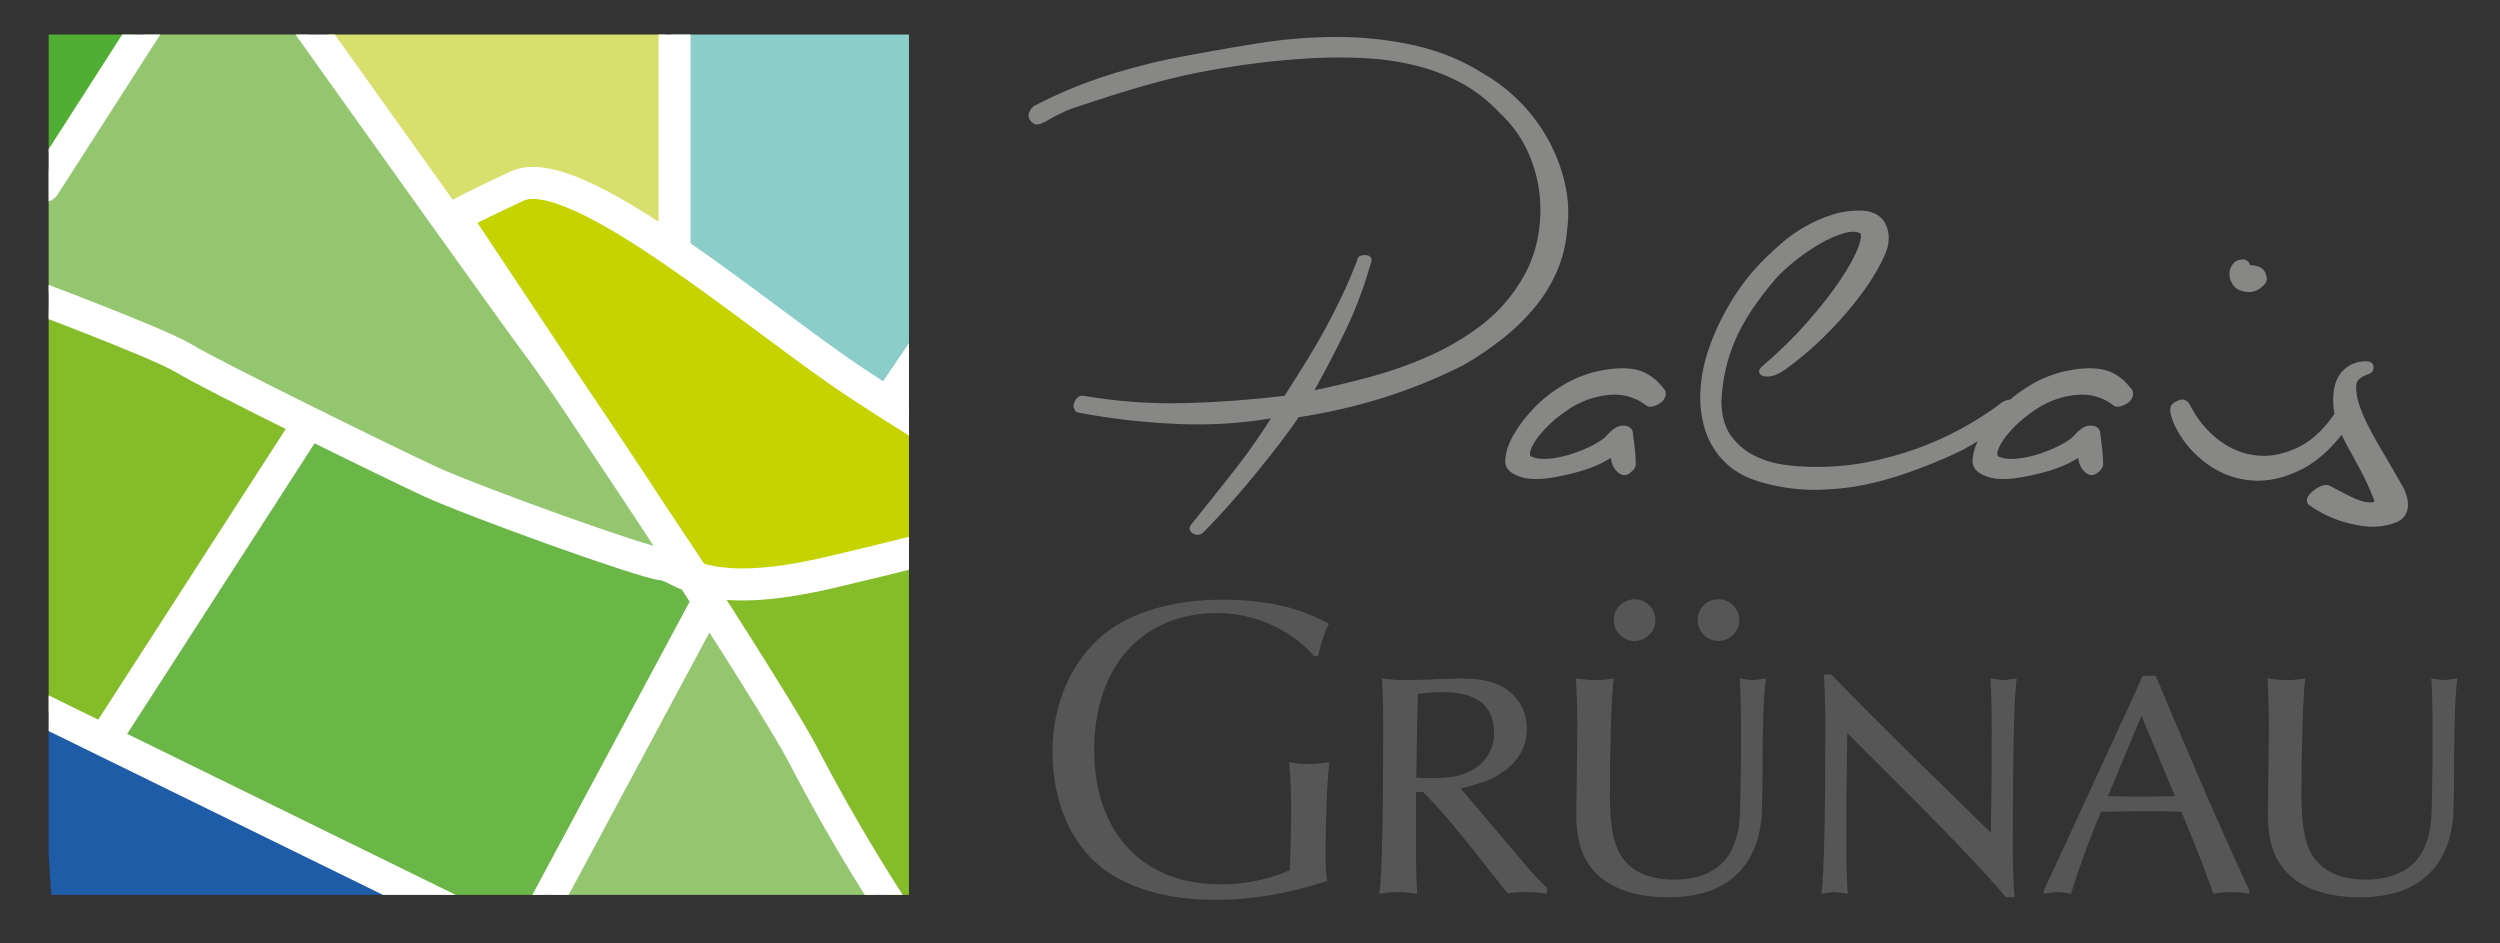 <?xml version="1.0" encoding="utf-8"?>
<!-- Generator: Adobe Illustrator 15.1.0, SVG Export Plug-In . SVG Version: 6.00 Build 0)  -->
<!DOCTYPE svg PUBLIC "-//W3C//DTD SVG 1.1//EN" "http://www.w3.org/Graphics/SVG/1.1/DTD/svg11.dtd">
<svg version="1.1" xmlns="http://www.w3.org/2000/svg" xmlns:xlink="http://www.w3.org/1999/xlink" x="0px" y="0px"
	 width="222.667px" height="84px" viewBox="0 0 222.667 84" enable-background="new 0 0 222.667 84" xml:space="preserve">
<rect x="0" y="0" width="222.667" height="84" fill="#333333" stroke="none"/>
<g id="Ebene_2">
</g>
<g id="Ebene_1">
	<g>
		<path fill="#575656" d="M117.028,58.43c-1.992-2.336-5.324-3.83-8.579-3.83c-6.703,0-10.992,4.749-10.992,12.18
			c0,7.392,4.328,11.987,11.222,11.987c2.183,0,4.328-0.421,6.205-1.264c0.077-2.451,0.115-3.792,0.115-5.094
			c0-1.915-0.038-3.141-0.191-4.52c0.689,0.115,1.073,0.153,1.647,0.153c0.575,0,1.072-0.038,1.953-0.153
			c-0.191,1.379-0.345,5.018-0.345,8.272c0,1.264,0.039,1.532,0.153,2.298c-3.485,1.149-6.741,1.686-9.919,1.686
			c-3.332,0-6.128-0.574-8.502-1.8c-3.792-1.915-6.051-6.167-6.051-11.375c0-4.29,1.685-8.12,4.596-10.494
			c2.413-1.953,6.167-3.064,10.494-3.064c3.868,0,6.779,0.651,9.537,2.145c-0.307,0.498-0.804,1.954-0.958,2.873H117.028z"/>
		<path fill="#575656" d="M126.11,75.052c0,2.068,0.038,3.103,0.114,4.558c-0.804-0.115-1.225-0.153-1.799-0.153
			c-0.498,0-0.881,0.038-1.57,0.153c0.229-1.532,0.344-6.855,0.344-14.822c0-1.953-0.038-2.872-0.115-4.366
			c0.844,0.115,1.265,0.153,2.146,0.153l1.839-0.038c1.072-0.038,2.451-0.115,2.872-0.115c2.145,0,3.485,0.345,4.481,1.149
			c0.995,0.804,1.57,1.991,1.57,3.332c0,1.493-0.689,2.796-1.992,3.753c-0.996,0.728-1.877,1.072-3.906,1.57
			c4.06,4.788,4.137,4.864,5.975,7.048c0.881,0.995,1.264,1.378,1.723,1.8v0.536c-0.766-0.115-1.148-0.153-2.067-0.153
			c-0.651,0-0.881,0.038-1.417,0.115c-0.153-0.191-0.269-0.307-0.307-0.345l-1.417-1.801c-3.37-4.289-4.711-5.783-5.86-6.894h-0.612
			V75.052z M127.489,69.307c1.762,0,2.834-0.229,3.792-0.805c1.11-0.689,1.8-1.876,1.8-3.217c0-2.413-1.532-3.639-4.52-3.639
			c-0.575,0-1.264,0.039-2.26,0.153c-0.077,1.647-0.077,1.877-0.153,7.469C126.876,69.307,127.259,69.307,127.489,69.307z"/>
		<path fill="#575656" d="M155.067,64.979c0-2.068-0.038-3.141-0.115-4.558c0.192,0.038,0.384,0.038,0.421,0.077
			c0.384,0.038,0.652,0.076,0.767,0.076s0.345-0.038,0.612-0.076l0.537-0.077c-0.154,0.92-0.23,2.337-0.269,4.635
			c0,0.65-0.038,1.302-0.038,1.953v1.953l-0.039,2.949c-0.037,2.298-0.689,4.289-1.953,5.668c-1.455,1.57-3.523,2.337-6.434,2.337
			c-2.682,0-4.864-0.689-6.205-1.954c-1.379-1.264-1.991-2.987-1.953-5.668l0.076-6.128c0.039-2.911-0.037-4.328-0.114-5.745
			c0.804,0.115,1.226,0.153,1.8,0.153c0.498,0,0.881-0.038,1.57-0.153c-0.191,1.226-0.345,6.014-0.345,10.38
			c0,2.643,0.307,4.289,0.958,5.361c0.919,1.455,2.489,2.184,4.787,2.184c2.566,0,4.404-0.996,5.209-2.873
			c0.612-1.379,0.65-2.374,0.689-5.4l0.038-2.643V64.979z M147.445,55.251c0,0.995-0.842,1.838-1.877,1.838
			c-0.995,0-1.838-0.843-1.838-1.876c0-0.996,0.843-1.839,1.877-1.839C146.603,53.374,147.445,54.217,147.445,55.251z
			 M154.914,55.251c0,0.995-0.843,1.838-1.877,1.838c-0.996,0-1.838-0.843-1.838-1.876c0-1.034,0.842-1.839,1.877-1.839
			C154.071,53.374,154.914,54.217,154.914,55.251z"/>
		<path fill="#575656" d="M175.216,72.103c0.689,0.689,1.455,1.455,2.105,2.068c0.077-4.635,0.077-6.281,0.077-9.384
			c0-1.838-0.038-2.872-0.114-4.366c0.191,0.038,0.383,0.038,0.459,0.077c0.345,0.038,0.613,0.076,0.728,0.076
			c0.115,0,0.345-0.038,0.612-0.076l0.537-0.077c-0.23,1.57-0.346,6.817-0.346,14.745c0,1.954,0.039,2.988,0.154,4.75h-0.767
			c-2.259-2.682-5.975-6.512-11.796-12.295c-0.345-0.306-1.111-1.11-2.299-2.298l-0.037-0.076c-0.077,5.094-0.077,6.779-0.077,9.996
			c0,1.953,0.038,2.872,0.114,4.366c-0.191-0.038-0.383-0.077-0.42-0.077c-0.384-0.038-0.652-0.076-0.767-0.076
			c-0.191,0-0.229,0-1.149,0.153c0.23-1.57,0.346-6.895,0.346-14.784c0-1.991-0.039-2.948-0.115-4.749h0.65
			c2.337,2.413,5.018,5.094,7.354,7.393L175.216,72.103z"/>
		<path fill="#575656" d="M191.995,60.191c0.383,0.843,0.536,1.302,1.456,3.447c3.369,7.966,4.787,11.106,6.893,15.702v0.269
			c-0.65-0.115-0.918-0.153-1.646-0.153c-0.689,0-0.957,0.038-1.57,0.153c-0.076-0.229-0.307-0.919-1.072-2.949
			c-0.383-0.996-0.996-2.489-1.762-4.366h-0.345l-1.341-0.038h-1.991c-1.608,0-1.608,0.038-3.332,0.038h-0.153
			c-0.881,2.068-1.953,4.94-2.681,7.315c-0.575-0.115-0.843-0.153-1.149-0.153c-0.344,0-0.65,0.038-1.264,0.153v-0.307
			c0.92-1.953,3.408-7.315,7.43-16.086c0.651-1.379,1.072-2.374,1.149-2.565l0.229-0.46H191.995z M187.744,70.915
			c2.029,0.038,2.183,0.038,2.91,0.038c0.805,0,0.958,0,3.064-0.038l-2.987-7.162L187.744,70.915z"/>
		<path fill="#575656" d="M216.664,64.979c0-2.068-0.039-3.141-0.115-4.558c0.191,0.038,0.383,0.038,0.421,0.077
			c0.384,0.038,0.651,0.076,0.767,0.076c0.114,0,0.344-0.038,0.612-0.076l0.536-0.077c-0.153,0.92-0.229,2.337-0.268,4.635
			c0,0.65-0.039,1.302-0.039,1.953v1.953l-0.038,2.949c-0.038,2.298-0.689,4.289-1.953,5.668c-1.456,1.57-3.523,2.337-6.435,2.337
			c-2.681,0-4.863-0.689-6.204-1.954c-1.379-1.264-1.991-2.987-1.954-5.668l0.077-6.128c0.038-2.911-0.038-4.328-0.114-5.745
			c0.804,0.115,1.225,0.153,1.799,0.153c0.498,0,0.881-0.038,1.57-0.153c-0.191,1.226-0.344,6.014-0.344,10.38
			c0,2.643,0.307,4.289,0.957,5.361c0.92,1.455,2.49,2.184,4.787,2.184c2.566,0,4.404-0.996,5.209-2.873
			c0.613-1.379,0.651-2.374,0.689-5.4l0.039-2.643V64.979z"/>
	</g>
	<path fill="#878786" d="M208.804,33.199c-0.52,0.538-0.779,1.345-0.779,2.421c0,0.743,0.111,1.419,0.334,2.031
		s0.51,1.244,0.862,1.892c0.353,0.65,0.742,1.364,1.169,2.144c0.426,0.778,0.844,1.688,1.252,2.727c0,0.037,0.01,0.074,0.028,0.111
		s0.028,0.075,0.028,0.111c0,0.223-0.187,0.334-0.558,0.334c-0.521,0-1.132-0.176-1.836-0.529c-0.705-0.353-1.336-0.676-1.892-0.973
		c-0.038-0.037-0.112-0.057-0.223-0.057c-0.261,0-0.576,0.14-0.947,0.417c-0.37,0.279-0.555,0.529-0.555,0.752
		c0,0.111,0.035,0.187,0.11,0.223c0.89,0.631,1.836,1.104,2.838,1.419c1.002,0.314,1.929,0.473,2.783,0.473
		c0.63,0,1.26-0.121,1.892-0.361c0.631-0.242,0.946-0.714,0.946-1.419c0-0.334-0.112-0.76-0.334-1.279
		c-0.521-0.928-1.039-1.827-1.558-2.699c-0.521-0.872-0.984-1.688-1.393-2.449c-0.408-0.76-0.732-1.475-0.974-2.143
		c-0.241-0.667-0.361-1.28-0.361-1.837c0-0.37,0.083-0.64,0.25-0.807s0.343-0.297,0.529-0.39c0.185-0.092,0.362-0.167,0.528-0.223
		s0.25-0.176,0.25-0.361c0-0.223-0.148-0.334-0.444-0.334C209.973,32.393,209.324,32.662,208.804,33.199 M200.179,23.6
		c-0.111-0.186-0.242-0.278-0.391-0.278c-0.334,0-0.584,0.112-0.75,0.334c-0.168,0.223-0.25,0.473-0.25,0.751
		c0,0.279,0.082,0.548,0.25,0.807c0.166,0.261,0.416,0.428,0.75,0.501c0.52,0.149,0.975,0.084,1.365-0.194
		c0.389-0.278,0.564-0.528,0.527-0.751c-0.074-0.408-0.24-0.668-0.5-0.779s-0.576-0.167-0.947-0.167
		C200.234,23.748,200.215,23.674,200.179,23.6 M204.937,39.961c-1.316,0.667-2.607,0.946-3.867,0.834
		c-1.262-0.11-2.44-0.573-3.535-1.391c-1.094-0.815-1.975-1.873-2.643-3.172c-0.186-0.37-0.427-0.501-0.723-0.389
		c-0.299,0.11-0.501,0.24-0.613,0.389c-0.111,0.409,0.057,1.039,0.501,1.892c0.632,1.188,1.521,2.198,2.671,3.033
		s2.43,1.308,3.84,1.419s2.875-0.222,4.397-1.002c1.521-0.779,2.948-2.17,4.285-4.173c0.11-0.148,0.167-0.353,0.167-0.612
		s-0.038-0.481-0.112-0.668c-0.073-0.185-0.176-0.277-0.306-0.277c-0.131,0-0.287,0.166-0.473,0.5
		C207.451,38.088,206.253,39.293,204.937,39.961 M187.435,33.171c-0.853-0.222-1.929-0.202-3.227,0.057
		c-1.113,0.223-2.162,0.622-3.145,1.195c-0.984,0.576-1.847,1.244-2.588,2.005c-0.742,0.761-1.345,1.54-1.809,2.337
		c-0.465,0.798-0.715,1.53-0.751,2.197c-0.038,0.409,0.129,0.733,0.501,0.975c0.369,0.242,0.814,0.398,1.335,0.473
		c0.593,0.075,1.28,0.047,2.06-0.083c0.778-0.13,1.538-0.297,2.281-0.501c0.742-0.204,1.4-0.445,1.977-0.724
		c0.573-0.278,0.974-0.528,1.195-0.751c0,0.186,0.037,0.427,0.111,0.724s0.203,0.538,0.39,0.723c0.296,0.334,0.593,0.391,0.89,0.167
		c0.297-0.223,0.446-0.426,0.446-0.611c0-0.408-0.028-0.863-0.084-1.364c-0.056-0.5-0.12-1.01-0.194-1.53
		c-0.074-0.223-0.297-0.334-0.668-0.334s-0.779,0.261-1.225,0.779c-0.222,0.26-0.604,0.539-1.141,0.835
		c-0.538,0.297-1.15,0.566-1.836,0.807c-0.688,0.242-1.383,0.409-2.088,0.501c-0.705,0.094-1.316,0.048-1.836-0.139
		c-0.371-0.112-0.455-0.436-0.25-0.974c0.203-0.538,0.603-1.131,1.196-1.781c0.593-0.649,1.316-1.261,2.171-1.836
		c0.853-0.575,1.762-0.974,2.727-1.197c1.002-0.223,1.863-0.25,2.588-0.083c0.723,0.167,1.344,0.454,1.863,0.862
		c0.111,0.111,0.27,0.139,0.474,0.084c0.203-0.056,0.39-0.139,0.556-0.251c0.168-0.111,0.287-0.25,0.362-0.417
		c0.074-0.167,0.074-0.324,0-0.474C189.049,33.95,188.289,33.395,187.435,33.171 M165.732,22.041
		c-0.297,0.817-0.834,1.81-1.613,2.979c-0.779,1.168-1.772,2.438-2.978,3.812c-1.206,1.373-2.551,2.69-4.034,3.951
		c-0.334,0.297-0.279,0.473,0.166,0.528s0.983-0.14,1.614-0.584c1.187-0.854,2.3-1.789,3.339-2.811
		c1.038-1.02,1.957-2.03,2.756-3.033c0.797-1.002,1.446-1.938,1.947-2.811c0.5-0.871,0.825-1.566,0.973-2.086
		c0.187-0.742,0.121-1.41-0.193-2.004c-0.316-0.593-0.92-0.927-1.809-1.002c-0.929-0.036-1.818,0.084-2.672,0.362
		c-0.854,0.277-1.65,0.631-2.393,1.058c-0.743,0.427-1.411,0.9-2.004,1.419c-0.594,0.52-1.076,0.965-1.446,1.335
		c-1.112,1.077-2.106,2.329-2.978,3.757c-0.873,1.428-1.549,2.866-2.031,4.313c-0.223,0.631-0.399,1.307-0.529,2.03
		s-0.193,1.467-0.193,2.227c0,0.761,0.101,1.54,0.306,2.337c0.202,0.798,0.547,1.55,1.028,2.254c0.854,1.224,2.051,2.078,3.59,2.56
		c1.539,0.482,3.125,0.742,4.759,0.779c0.89,0,1.789-0.046,2.698-0.139c0.908-0.092,1.865-0.259,2.867-0.501
		c1-0.241,2.076-0.565,3.227-0.975c1.15-0.407,2.43-0.927,3.84-1.558c1.113-0.519,2.161-1.141,3.145-1.864
		c0.982-0.724,1.733-1.399,2.254-2.031c0.147-0.186,0.203-0.324,0.166-0.417s-0.129-0.14-0.277-0.14s-0.316,0.028-0.501,0.083
		c-0.187,0.057-0.334,0.14-0.445,0.251c-1.038,0.779-2.198,1.521-3.478,2.227c-1.28,0.705-2.643,1.316-4.09,1.836
		s-2.959,0.928-4.537,1.225c-1.576,0.297-3.199,0.426-4.868,0.389c-0.743,0-1.578-0.063-2.505-0.194
		c-0.928-0.129-1.809-0.398-2.643-0.808c-0.836-0.406-1.55-1.001-2.143-1.779c-0.594-0.78-0.91-1.837-0.947-3.172
		c0.074-2.005,0.492-3.887,1.253-5.649c0.761-1.762,2.013-3.646,3.757-5.648c0.444-0.481,1.02-1.002,1.725-1.559
		c0.703-0.556,1.428-1.047,2.171-1.474c0.741-0.427,1.455-0.742,2.142-0.946s1.233-0.195,1.643,0.027
		C166.047,20.743,166.029,21.227,165.732,22.041 M145.81,33.171c-0.854-0.222-1.93-0.202-3.228,0.057
		c-1.113,0.223-2.162,0.622-3.144,1.195c-0.984,0.576-1.847,1.244-2.589,2.005c-0.741,0.761-1.345,1.54-1.808,2.337
		c-0.465,0.798-0.715,1.53-0.752,2.197c-0.037,0.409,0.13,0.733,0.501,0.975c0.37,0.242,0.815,0.398,1.336,0.473
		c0.593,0.075,1.28,0.047,2.06-0.083c0.778-0.13,1.538-0.297,2.28-0.501s1.399-0.445,1.976-0.724
		c0.575-0.278,0.975-0.528,1.197-0.751c0,0.186,0.036,0.427,0.111,0.724c0.074,0.297,0.203,0.538,0.389,0.723
		c0.297,0.334,0.594,0.391,0.891,0.167c0.297-0.223,0.445-0.426,0.445-0.611c0-0.408-0.027-0.863-0.084-1.364
		c-0.055-0.5-0.119-1.01-0.193-1.53c-0.075-0.223-0.299-0.334-0.668-0.334c-0.371,0-0.779,0.261-1.225,0.779
		c-0.223,0.26-0.604,0.539-1.141,0.835c-0.538,0.297-1.151,0.566-1.838,0.807c-0.687,0.242-1.381,0.409-2.086,0.501
		c-0.705,0.094-1.317,0.048-1.836-0.139c-0.371-0.112-0.455-0.436-0.25-0.974c0.203-0.538,0.602-1.131,1.195-1.781
		c0.594-0.649,1.317-1.261,2.17-1.836c0.854-0.575,1.762-0.974,2.728-1.197c1.002-0.223,1.864-0.25,2.588-0.083
		c0.723,0.167,1.344,0.454,1.864,0.862c0.111,0.111,0.269,0.139,0.473,0.084c0.204-0.056,0.391-0.139,0.557-0.251
		c0.168-0.111,0.287-0.25,0.362-0.417c0.073-0.167,0.073-0.324,0-0.474C147.424,33.95,146.664,33.395,145.81,33.171 M125.971,4.262
		c-2.245-0.501-4.534-0.751-6.873-0.751c-2.337,0-4.666,0.186-6.984,0.556c-2.319,0.372-6.999,1.174-9.076,1.656
		C99.963,6.49,96.56,7.369,92.167,9.647c-0.185,0.186-0.296,0.381-0.333,0.585c-0.037,0.204,0.074,0.398,0.333,0.584
		c0.52,0.297,1.413-0.801,3.898-1.58c3.451-1.15,7.219-2.332,10.651-2.999c3.431-0.668,6.835-1.094,10.212-1.28
		c1.521-0.074,3.051-0.074,4.591,0c1.539,0.074,3.043,0.287,4.508,0.641c1.465,0.353,2.848,0.872,4.146,1.558
		c1.298,0.688,2.484,1.605,3.561,2.754c1.039,0.966,1.855,2.069,2.449,3.313c0.594,1.242,0.975,2.551,1.141,3.923
		c0.168,1.373,0.111,2.764-0.166,4.174c-0.279,1.41-0.808,2.727-1.586,3.951c-0.967,1.558-2.181,2.885-3.646,3.979
		c-1.466,1.096-3.052,2.014-4.759,2.755c-1.706,0.742-3.469,1.354-5.286,1.836c-1.818,0.483-3.562,0.892-5.231,1.225
		c1.186-2.114,2.216-4.09,3.088-5.926c0.871-1.837,1.604-3.813,2.199-5.928c0.036-0.185-0.094-0.277-0.39-0.277
		c-0.298,0-0.445,0.093-0.445,0.277c-0.409,1.076-0.845,2.106-1.308,3.089c-0.465,0.983-0.956,1.957-1.475,2.922
		c-0.52,0.965-1.095,1.957-1.725,2.977c-0.631,1.021-1.317,2.106-2.059,3.256c-3.08,0.371-6.113,0.594-9.099,0.668
		c-2.986,0.075-6.001-0.147-9.043-0.668c-0.185,0-0.343,0.13-0.473,0.391c-0.13,0.26-0.102,0.481,0.083,0.667
		c2.894,0.557,5.853,0.899,8.877,1.029c3.023,0.13,5.945-0.063,8.764-0.584c-1.076,1.744-2.217,3.385-3.422,4.925
		c-1.206,1.54-2.514,3.182-3.923,4.926c-0.186,0.222-0.159,0.397,0.083,0.527c0.241,0.13,0.454,0.103,0.64-0.083
		c0.816-0.816,1.632-1.688,2.449-2.615c0.815-0.928,1.594-1.846,2.337-2.755c0.742-0.908,1.437-1.79,2.087-2.644
		c0.649-0.853,1.196-1.614,1.642-2.281c2.671-0.408,5.212-0.993,7.625-1.753c2.41-0.76,4.766-1.716,7.066-2.866
		c1.15-0.668,2.254-1.409,3.311-2.226c1.059-0.816,2.005-1.716,2.84-2.699c0.834-0.982,1.511-2.05,2.031-3.2
		c0.519-1.149,0.834-2.393,0.945-3.729c0.186-1.336,0.129-2.671-0.166-4.007c-0.298-1.335-0.771-2.606-1.42-3.813
		c-0.65-1.205-1.457-2.309-2.421-3.311c-0.965-1.002-2.022-1.836-3.172-2.504C130.285,5.624,128.215,4.763,125.971,4.262"/>
	<path fill="none" stroke="#878786" stroke-width="0.438" stroke-miterlimit="19.155" d="M208.804,33.199
		c-0.52,0.538-0.779,1.345-0.779,2.421c0,0.743,0.111,1.419,0.334,2.031s0.51,1.244,0.862,1.892c0.353,0.65,0.742,1.364,1.169,2.144
		c0.426,0.778,0.844,1.688,1.252,2.727c0,0.037,0.01,0.074,0.028,0.111s0.028,0.075,0.028,0.111c0,0.223-0.187,0.334-0.558,0.334
		c-0.521,0-1.132-0.176-1.836-0.529c-0.705-0.353-1.336-0.676-1.892-0.973c-0.038-0.037-0.112-0.057-0.223-0.057
		c-0.261,0-0.576,0.14-0.947,0.417c-0.37,0.279-0.555,0.529-0.555,0.752c0,0.111,0.035,0.187,0.11,0.223
		c0.89,0.631,1.836,1.104,2.838,1.419c1.002,0.314,1.929,0.473,2.783,0.473c0.63,0,1.26-0.121,1.892-0.361
		c0.631-0.242,0.946-0.714,0.946-1.419c0-0.334-0.112-0.76-0.334-1.279c-0.521-0.928-1.039-1.827-1.558-2.699
		c-0.521-0.872-0.984-1.688-1.393-2.449c-0.408-0.76-0.732-1.475-0.974-2.143c-0.241-0.667-0.361-1.28-0.361-1.837
		c0-0.37,0.083-0.64,0.25-0.807s0.343-0.297,0.529-0.39c0.185-0.092,0.362-0.167,0.528-0.223s0.25-0.176,0.25-0.361
		c0-0.223-0.148-0.334-0.444-0.334C209.973,32.393,209.324,32.662,208.804,33.199z M200.179,23.6
		c-0.111-0.186-0.242-0.278-0.391-0.278c-0.334,0-0.584,0.112-0.75,0.334c-0.168,0.223-0.25,0.473-0.25,0.751
		c0,0.279,0.082,0.548,0.25,0.807c0.166,0.261,0.416,0.428,0.75,0.501c0.52,0.149,0.975,0.084,1.365-0.194
		c0.389-0.278,0.564-0.528,0.527-0.751c-0.074-0.408-0.24-0.668-0.5-0.779s-0.576-0.167-0.947-0.167
		C200.234,23.748,200.215,23.674,200.179,23.6z M204.937,39.961c-1.316,0.667-2.607,0.946-3.867,0.834
		c-1.262-0.11-2.44-0.573-3.535-1.391c-1.094-0.815-1.975-1.873-2.643-3.172c-0.186-0.37-0.427-0.501-0.723-0.389
		c-0.299,0.11-0.501,0.24-0.613,0.389c-0.111,0.409,0.057,1.039,0.501,1.892c0.632,1.188,1.521,2.198,2.671,3.033
		s2.43,1.308,3.84,1.419s2.875-0.222,4.397-1.002c1.521-0.779,2.948-2.17,4.285-4.173c0.11-0.148,0.167-0.353,0.167-0.612
		s-0.038-0.481-0.112-0.668c-0.073-0.185-0.176-0.277-0.306-0.277c-0.131,0-0.287,0.166-0.473,0.5
		C207.451,38.088,206.253,39.293,204.937,39.961z M187.435,33.171c-0.853-0.222-1.929-0.202-3.227,0.057
		c-1.113,0.223-2.162,0.622-3.145,1.195c-0.984,0.576-1.847,1.244-2.588,2.005c-0.742,0.761-1.345,1.54-1.809,2.337
		c-0.465,0.798-0.715,1.53-0.751,2.197c-0.038,0.409,0.129,0.733,0.501,0.975c0.369,0.242,0.814,0.398,1.335,0.473
		c0.593,0.075,1.28,0.047,2.06-0.083c0.778-0.13,1.538-0.297,2.281-0.501c0.742-0.204,1.4-0.445,1.977-0.724
		c0.573-0.278,0.974-0.528,1.195-0.751c0,0.186,0.037,0.427,0.111,0.724s0.203,0.538,0.39,0.723c0.296,0.334,0.593,0.391,0.89,0.167
		c0.297-0.223,0.446-0.426,0.446-0.611c0-0.408-0.028-0.863-0.084-1.364c-0.056-0.5-0.12-1.01-0.194-1.53
		c-0.074-0.223-0.297-0.334-0.668-0.334s-0.779,0.261-1.225,0.779c-0.222,0.26-0.604,0.539-1.141,0.835
		c-0.538,0.297-1.15,0.566-1.836,0.807c-0.688,0.242-1.383,0.409-2.088,0.501c-0.705,0.094-1.316,0.048-1.836-0.139
		c-0.371-0.112-0.455-0.436-0.25-0.974c0.203-0.538,0.603-1.131,1.196-1.781c0.593-0.649,1.316-1.261,2.171-1.836
		c0.853-0.575,1.762-0.974,2.727-1.197c1.002-0.223,1.863-0.25,2.588-0.083c0.723,0.167,1.344,0.454,1.863,0.862
		c0.111,0.111,0.27,0.139,0.474,0.084c0.203-0.056,0.39-0.139,0.556-0.251c0.168-0.111,0.287-0.25,0.362-0.417
		c0.074-0.167,0.074-0.324,0-0.474C189.049,33.95,188.289,33.395,187.435,33.171z M165.732,22.041
		c-0.297,0.817-0.834,1.81-1.613,2.979c-0.779,1.168-1.772,2.438-2.978,3.812c-1.206,1.373-2.551,2.69-4.034,3.951
		c-0.334,0.297-0.279,0.473,0.166,0.528s0.983-0.14,1.614-0.584c1.187-0.854,2.3-1.789,3.339-2.811
		c1.038-1.02,1.957-2.03,2.756-3.033c0.797-1.002,1.446-1.938,1.947-2.811c0.5-0.871,0.825-1.566,0.973-2.086
		c0.187-0.742,0.121-1.41-0.193-2.004c-0.316-0.593-0.92-0.927-1.809-1.002c-0.929-0.036-1.818,0.084-2.672,0.362
		c-0.854,0.277-1.65,0.631-2.393,1.058c-0.743,0.427-1.411,0.9-2.004,1.419c-0.594,0.52-1.076,0.965-1.446,1.335
		c-1.112,1.077-2.106,2.329-2.978,3.757c-0.873,1.428-1.549,2.866-2.031,4.313c-0.223,0.631-0.399,1.307-0.529,2.03
		s-0.193,1.467-0.193,2.227c0,0.761,0.101,1.54,0.306,2.337c0.202,0.798,0.547,1.55,1.028,2.254c0.854,1.224,2.051,2.078,3.59,2.56
		c1.539,0.482,3.125,0.742,4.759,0.779c0.89,0,1.789-0.046,2.698-0.139c0.908-0.092,1.865-0.259,2.867-0.501
		c1-0.241,2.076-0.565,3.227-0.975c1.15-0.407,2.43-0.927,3.84-1.558c1.113-0.519,2.161-1.141,3.145-1.864
		c0.982-0.724,1.733-1.399,2.254-2.031c0.147-0.186,0.203-0.324,0.166-0.417s-0.129-0.14-0.277-0.14s-0.316,0.028-0.501,0.083
		c-0.187,0.057-0.334,0.14-0.445,0.251c-1.038,0.779-2.198,1.521-3.478,2.227c-1.28,0.705-2.643,1.316-4.09,1.836
		s-2.959,0.928-4.537,1.225c-1.576,0.297-3.199,0.426-4.868,0.389c-0.743,0-1.578-0.063-2.505-0.194
		c-0.928-0.129-1.809-0.398-2.643-0.808c-0.836-0.406-1.55-1.001-2.143-1.779c-0.594-0.78-0.91-1.837-0.947-3.172
		c0.074-2.005,0.492-3.887,1.253-5.649c0.761-1.762,2.013-3.646,3.757-5.648c0.444-0.481,1.02-1.002,1.725-1.559
		c0.703-0.556,1.428-1.047,2.171-1.474c0.741-0.427,1.455-0.742,2.142-0.946s1.233-0.195,1.643,0.027
		C166.047,20.743,166.029,21.227,165.732,22.041z M145.81,33.171c-0.854-0.222-1.93-0.202-3.228,0.057
		c-1.113,0.223-2.162,0.622-3.144,1.195c-0.984,0.576-1.847,1.244-2.589,2.005c-0.741,0.761-1.345,1.54-1.808,2.337
		c-0.465,0.798-0.715,1.53-0.752,2.197c-0.037,0.409,0.13,0.733,0.501,0.975c0.37,0.242,0.815,0.398,1.336,0.473
		c0.593,0.075,1.28,0.047,2.06-0.083c0.778-0.13,1.538-0.297,2.28-0.501s1.399-0.445,1.976-0.724
		c0.575-0.278,0.975-0.528,1.197-0.751c0,0.186,0.036,0.427,0.111,0.724c0.074,0.297,0.203,0.538,0.389,0.723
		c0.297,0.334,0.594,0.391,0.891,0.167c0.297-0.223,0.445-0.426,0.445-0.611c0-0.408-0.027-0.863-0.084-1.364
		c-0.055-0.5-0.119-1.01-0.193-1.53c-0.075-0.223-0.299-0.334-0.668-0.334c-0.371,0-0.779,0.261-1.225,0.779
		c-0.223,0.26-0.604,0.539-1.141,0.835c-0.538,0.297-1.151,0.566-1.838,0.807c-0.687,0.242-1.381,0.409-2.086,0.501
		c-0.705,0.094-1.317,0.048-1.836-0.139c-0.371-0.112-0.455-0.436-0.25-0.974c0.203-0.538,0.602-1.131,1.195-1.781
		c0.594-0.649,1.317-1.261,2.17-1.836c0.854-0.575,1.762-0.974,2.728-1.197c1.002-0.223,1.864-0.25,2.588-0.083
		c0.723,0.167,1.344,0.454,1.864,0.862c0.111,0.111,0.269,0.139,0.473,0.084c0.204-0.056,0.391-0.139,0.557-0.251
		c0.168-0.111,0.287-0.25,0.362-0.417c0.073-0.167,0.073-0.324,0-0.474C147.424,33.95,146.664,33.395,145.81,33.171z M125.971,4.262
		c-2.245-0.501-4.534-0.751-6.873-0.751c-2.337,0-4.666,0.186-6.984,0.556c-2.319,0.372-6.999,1.174-9.076,1.656
		C99.963,6.49,96.56,7.369,92.167,9.647c-0.185,0.186-0.296,0.381-0.333,0.585c-0.037,0.204,0.074,0.398,0.333,0.584
		c0.52,0.297,1.413-0.801,3.898-1.58c3.451-1.15,7.219-2.332,10.651-2.999c3.431-0.668,6.835-1.094,10.212-1.28
		c1.521-0.074,3.051-0.074,4.591,0c1.539,0.074,3.043,0.287,4.508,0.641c1.465,0.353,2.848,0.872,4.146,1.558
		c1.298,0.688,2.484,1.605,3.561,2.754c1.039,0.966,1.855,2.069,2.449,3.313c0.594,1.242,0.975,2.551,1.141,3.923
		c0.168,1.373,0.111,2.764-0.166,4.174c-0.279,1.41-0.808,2.727-1.586,3.951c-0.967,1.558-2.181,2.885-3.646,3.979
		c-1.466,1.096-3.052,2.014-4.759,2.755c-1.706,0.742-3.469,1.354-5.286,1.836c-1.818,0.483-3.562,0.892-5.231,1.225
		c1.186-2.114,2.216-4.09,3.088-5.926c0.871-1.837,1.604-3.813,2.199-5.928c0.036-0.185-0.094-0.277-0.39-0.277
		c-0.298,0-0.445,0.093-0.445,0.277c-0.409,1.076-0.845,2.106-1.308,3.089c-0.465,0.983-0.956,1.957-1.475,2.922
		c-0.52,0.965-1.095,1.957-1.725,2.977c-0.631,1.021-1.317,2.106-2.059,3.256c-3.08,0.371-6.113,0.594-9.099,0.668
		c-2.986,0.075-6.001-0.147-9.043-0.668c-0.185,0-0.343,0.13-0.473,0.391c-0.13,0.26-0.102,0.481,0.083,0.667
		c2.894,0.557,5.853,0.899,8.877,1.029c3.023,0.13,5.945-0.063,8.764-0.584c-1.076,1.744-2.217,3.385-3.422,4.925
		c-1.206,1.54-2.514,3.182-3.923,4.926c-0.186,0.222-0.159,0.397,0.083,0.527c0.241,0.13,0.454,0.103,0.64-0.083
		c0.816-0.816,1.632-1.688,2.449-2.615c0.815-0.928,1.594-1.846,2.337-2.755c0.742-0.908,1.437-1.79,2.087-2.644
		c0.649-0.853,1.196-1.614,1.642-2.281c2.671-0.408,5.212-0.993,7.625-1.753c2.41-0.76,4.766-1.716,7.066-2.866
		c1.15-0.668,2.254-1.409,3.311-2.226c1.059-0.816,2.005-1.716,2.84-2.699c0.834-0.982,1.511-2.05,2.031-3.2
		c0.519-1.149,0.834-2.393,0.945-3.729c0.186-1.336,0.129-2.671-0.166-4.007c-0.298-1.335-0.771-2.606-1.42-3.813
		c-0.65-1.205-1.457-2.309-2.421-3.311c-0.965-1.002-2.022-1.836-3.172-2.504C130.285,5.624,128.215,4.763,125.971,4.262z"/>
	<polygon fill="#8BCDC9" points="59.801,3.076 59.541,21.962 80.958,35.521 80.958,3.076 	"/>
	<polygon fill="#D8DF6C" points="29.265,3.076 41.299,19.491 43.129,17.694 49.386,17.132 58.934,20.728 59.265,3.076 	"/>
	<polygon fill="#50AE35" points="4.333,3.076 4.333,13.546 12.005,3.076 	"/>
	<polygon fill="#94C670" points="12.915,3.076 4.333,15.079 4.333,25.939 4.342,26.006 13.553,29.488 38.265,42.069 59.899,49.932 
		27.441,3.076 	"/>
	<polygon fill="#85BC29" points="4.333,63.438 10.295,65.209 27.482,38.362 4.333,27.507 	"/>
	<polygon fill="#85BC29" points="62.752,51.617 78.894,79.702 80.958,79.702 80.958,48.904 	"/>
	<polygon fill="#C5D300" points="41.073,20.277 61.854,51.617 80.958,49.443 80.958,36.549 72.413,31.886 57.81,21.344 
		51.969,18.93 46.69,15.987 	"/>
	<polygon fill="#94C670" points="49.205,79.702 77.972,79.702 62.752,53.863 	"/>
	<polygon fill="#6AB647" points="9.734,66.556 37.454,79.702 48.386,79.702 62.752,52.291 26.809,36.901 	"/>
	<polygon fill="#1F5CA8" points="4.333,76.132 4.562,79.702 38.908,79.702 4.333,64.319 	"/>
	<g>
		<defs>
			<rect id="SVGID_1_" x="4.333" y="3.076" width="76.625" height="76.626"/>
		</defs>
		<clipPath id="SVGID_2_">
			<use xlink:href="#SVGID_1_"  overflow="visible"/>
		</clipPath>
		
			<path clip-path="url(#SVGID_2_)" fill="none" stroke="#FFFFFF" stroke-width="2.853" stroke-linecap="round" stroke-linejoin="round" d="
			M2.568-32.764c0,0,41.696,58.68,45.47,63.712c3.774,5.033,20.848,31.182,23.544,36.394c2.696,5.212,15.996,30.194,33.069,40.618
			s9.885,21.297,10.245,25.162c0.359,3.864,14.737,2.516,19.23,3.235c4.493,0.718-3.146-68.297-3.146-68.297
			s-19.91-12.195-36.024-22.192c-8.357-5.187-15.693-9.78-18.701-11.775c-8.807-5.841-24.982-19.949-30.194-17.522
			s-5.571,2.786-5.571,2.786l22.645,34.058L46.6,84.237L1.49,62.13V25.826c0,0,12.58,4.673,14.917,6.11
			c2.336,1.438,18.152,9.226,21.926,10.964c3.774,1.736,18.871,7.188,20.668,7.368c1.798,0.18,3.415,3.414,14.918,0.72
			c11.502-2.696,19.59-5.033,19.59-5.033"/>
		
			<line clip-path="url(#SVGID_2_)" fill="none" stroke="#FFFFFF" stroke-width="2.853" stroke-linecap="round" stroke-linejoin="round" x1="9.397" y1="65.725" x2="27.482" y2="37.688"/>
		
			<line clip-path="url(#SVGID_2_)" fill="none" stroke="#FFFFFF" stroke-width="2.853" stroke-linecap="round" stroke-linejoin="round" x1="60.08" y1="21.513" x2="60.08" y2="-41.57"/>
		
			<line clip-path="url(#SVGID_2_)" fill="none" stroke="#FFFFFF" stroke-width="2.853" stroke-linecap="round" stroke-linejoin="round" x1="3.922" y1="16.57" x2="19.822" y2="-8.21"/>
		
			<line clip-path="url(#SVGID_2_)" fill="none" stroke="#FFFFFF" stroke-width="2.853" stroke-linecap="round" stroke-linejoin="round" x1="87.218" y1="23.888" x2="79.31" y2="35.532"/>
		
			<path clip-path="url(#SVGID_2_)" fill="none" stroke="#FFFFFF" stroke-width="2.853" stroke-linecap="round" stroke-linejoin="round" d="
			M119.389,79.563c0,0-3.235-3.325-6.83-3.954c-3.594-0.629-8.087,2.157-10.783,8.986c-2.696,6.83-4.493,14.558-6.83,15.546
			c-2.336,0.989-3.203,5.482-19.589-2.065c-16.387-7.55-29.116-13.659-29.116-13.659"/>
	</g>
</g>
</svg>
